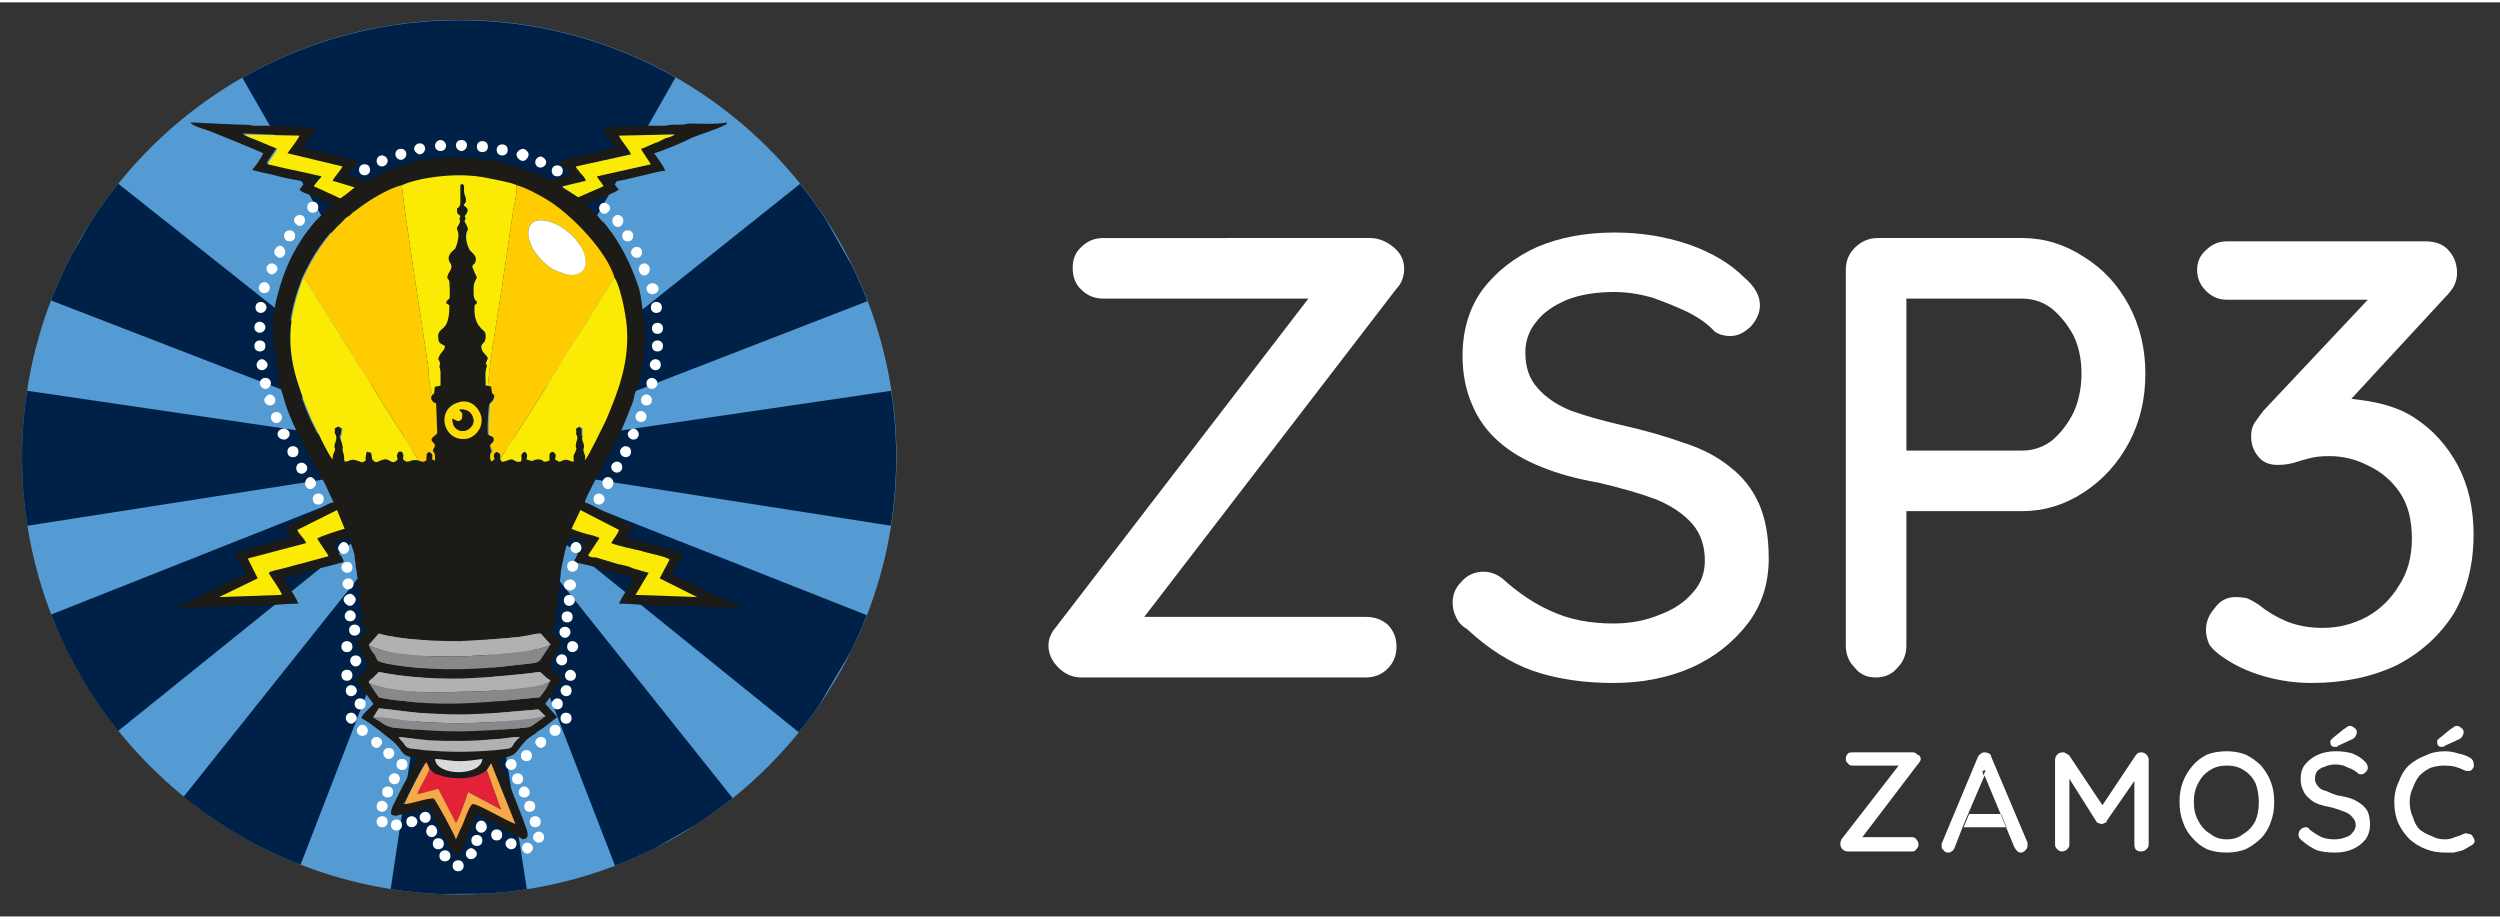 <?xml version="1.0" encoding="UTF-8"?> <svg xmlns="http://www.w3.org/2000/svg" version="1.2" viewBox="0 0 227 83" width="117" height="43"><rect x="0" y="0" width="227" height="83" fill="#333333" stroke="none"/><defs><clipPath id="cp1"><path d="m0 0h227v83h-227z"></path></clipPath><clipPath id="cp2"><path d="m41.69 81c21.91 0 39.68-17.77 39.68-39.69 0-21.91-17.77-39.68-39.68-39.68-21.92 0-39.69 17.77-39.69 39.68 0 21.92 17.77 39.69 39.69 39.69z"></path></clipPath></defs><style>.a{fill:#fff}.b{fill:#549bd3}.c{fill:#002147}.d{fill:#1c1b17}.e{fill:#fecc00}.f{fill:#fbeb04}.g{fill:#b1b1b1}.h{fill:#898989}.i{fill:#888}.j{fill:#e32237}.k{fill:#f6a946}.l{fill:#fedc01}.m{fill:#d8d9d9}</style><g clip-path="url(#cp1)"><path fill-rule="evenodd" class="a" d="m173.7 68.1q0.2 0 0.4 0.2 0.3 0.1 0.3 0.4 0 0.2-0.2 0.4l-5.1 6.7h4.5q0.3 0 0.4 0.2 0.2 0.2 0.2 0.5 0 0.2-0.2 0.4-0.1 0.2-0.4 0.2h-5.8q-0.3 0-0.5-0.2-0.2-0.2-0.2-0.5 0-0.2 0.1-0.4l5.2-6.7h-4.2q-0.3 0-0.4-0.2-0.2-0.1-0.2-0.4 0-0.3 0.2-0.5 0.1-0.1 0.4-0.1zm6.3 1.7l0.1 0.4 0.2-0.5zm-2.5 6.9q-0.1 0.3-0.3 0.4-0.1 0.1-0.3 0.1-0.3 0-0.4-0.2-0.2-0.1-0.2-0.4 0-0.1 0-0.2l3.3-7.9q0.1-0.2 0.3-0.3 0.1-0.1 0.3-0.1 0.2 0 0.4 0.1 0.2 0.1 0.2 0.3l3.3 7.8q0 0.1 0 0.3 0 0.2-0.2 0.4-0.2 0.2-0.4 0.2-0.2 0-0.3-0.1-0.2-0.2-0.3-0.4l-2.7-6.5-1.5 3.5-0.5 1.2zm0.8-1.8l0.5-1.2h2.9l0.5 1.2zm9-6.8q0.2 0 0.3 0.1 0.2 0.1 0.3 0.2l3 4.5 3-4.5q0.2-0.3 0.5-0.3 0.3 0 0.5 0.2 0.2 0.2 0.2 0.5v7.7q0 0.2-0.2 0.4-0.2 0.2-0.5 0.2-0.3 0-0.5-0.2-0.1-0.2-0.1-0.4v-5.8l-2.5 3.6q0 0.2-0.2 0.2-0.1 0.1-0.3 0.1-0.1 0-0.3-0.1-0.1 0-0.2-0.2l-2.4-3.8v6q0 0.2-0.2 0.4-0.2 0.2-0.5 0.2-0.2 0-0.4-0.2-0.2-0.2-0.2-0.4v-7.7q0-0.3 0.2-0.5 0.2-0.2 0.5-0.2zm19.2 4.5q0 1-0.3 1.8-0.3 0.9-0.9 1.5-0.6 0.6-1.4 1-0.8 0.3-1.7 0.3-1 0-1.8-0.3-0.8-0.4-1.3-1-0.6-0.6-0.9-1.5-0.3-0.8-0.3-1.8 0-1 0.3-1.8 0.3-0.8 0.9-1.5 0.5-0.6 1.3-1 0.8-0.3 1.8-0.3 0.9 0 1.7 0.3 0.8 0.4 1.4 1 0.6 0.7 0.9 1.5 0.3 0.8 0.3 1.8zm-1.4 0q0-0.9-0.3-1.7-0.4-0.8-1.1-1.2-0.6-0.4-1.5-0.4-0.9 0-1.5 0.4-0.7 0.4-1.1 1.2-0.4 0.7-0.4 1.7 0 1 0.4 1.7 0.4 0.8 1.1 1.2 0.6 0.5 1.5 0.5 0.9 0 1.5-0.5 0.7-0.4 1.1-1.2 0.3-0.7 0.3-1.7zm6.9 4.6q-0.9 0-1.6-0.2-0.7-0.3-1.4-0.9-0.1-0.1-0.2-0.2-0.1-0.2-0.1-0.3 0-0.3 0.2-0.5 0.2-0.2 0.5-0.2 0.2 0 0.3 0.2 0.5 0.4 1.1 0.7 0.5 0.2 1.2 0.2 0.5 0 1-0.2 0.4-0.1 0.6-0.4 0.3-0.3 0.3-0.7 0-0.4-0.3-0.7-0.2-0.3-0.7-0.5-0.5-0.2-1.2-0.4-0.6-0.1-1.2-0.3-0.5-0.2-0.8-0.5-0.4-0.3-0.6-0.8-0.2-0.4-0.2-1 0-0.8 0.4-1.3 0.5-0.6 1.2-0.9 0.7-0.3 1.6-0.3 0.8 0 1.5 0.2 0.7 0.3 1.1 0.7 0.3 0.3 0.3 0.6 0 0.2-0.2 0.4-0.2 0.2-0.4 0.2-0.2 0-0.3-0.1-0.2-0.2-0.6-0.4-0.3-0.1-0.7-0.3-0.4-0.1-0.7-0.1-0.6 0-1 0.2-0.4 0.1-0.7 0.4-0.2 0.3-0.2 0.7 0 0.4 0.3 0.7 0.2 0.3 0.7 0.4 0.4 0.2 1 0.4 0.7 0.1 1.3 0.3 0.5 0.2 0.9 0.5 0.4 0.3 0.6 0.7 0.2 0.5 0.2 1.2 0 0.7-0.4 1.3-0.5 0.6-1.2 0.9-0.7 0.3-1.6 0.3zm0-9.6q-0.2 0-0.3-0.1-0.1-0.1-0.1-0.3 0-0.1 0-0.2 0.1 0 0.1-0.1l1.1-0.9q0.2-0.1 0.3-0.2 0.1-0.1 0.3-0.1 0.2 0 0.4 0.2 0.2 0.1 0.2 0.4 0 0.1-0.1 0.3-0.1 0.2-0.3 0.3l-1.3 0.6q-0.1 0.1-0.1 0.1-0.1 0-0.2 0zm12.3 1q0.3 0.2 0.3 0.5 0.1 0.3-0.1 0.5-0.1 0.2-0.4 0.2-0.2 0-0.4-0.1-0.4-0.2-0.8-0.3-0.4-0.1-0.9-0.1-0.7 0-1.3 0.2-0.6 0.3-1 0.7-0.4 0.5-0.6 1.1-0.3 0.6-0.3 1.3 0 0.8 0.3 1.4 0.2 0.7 0.6 1.1 0.5 0.4 1.1 0.6 0.5 0.3 1.2 0.3 0.5 0 0.9-0.2 0.4-0.1 0.8-0.3 0.2-0.1 0.4 0 0.3 0 0.4 0.2 0.2 0.3 0.2 0.5-0.1 0.3-0.4 0.4-0.3 0.2-0.7 0.4-0.4 0.1-0.8 0.2-0.4 0-0.8 0-0.9 0-1.7-0.3-0.8-0.3-1.5-0.9-0.6-0.6-1-1.4-0.4-0.9-0.4-2 0-1 0.4-1.8 0.3-0.9 0.9-1.5 0.7-0.6 1.5-0.9 0.8-0.4 1.8-0.4 0.6 0 1.2 0.2 0.6 0.1 1.1 0.4zm-2.6-1q-0.2 0-0.3-0.1-0.1-0.1-0.1-0.3 0-0.1 0-0.2 0 0 0.1-0.1l1.1-0.9q0.2-0.1 0.3-0.2 0.1-0.1 0.3-0.1 0.2 0 0.4 0.2 0.2 0.1 0.2 0.4 0 0.1-0.1 0.3-0.1 0.2-0.3 0.3l-1.3 0.6q-0.1 0.1-0.2 0.1 0 0-0.1 0zm-97.3-46.2q1.1 0 2.1 0.8 1 0.8 1 2c0 0.6-0.2 1.3-0.7 1.8l-22.9 29.8h20.1q1.2 0 2 0.7 0.8 0.8 0.8 2 0 1.2-0.8 2-0.8 0.8-2 0.8h-25.8q-1.2 0-2.1-0.9-0.9-0.9-0.9-2 0-0.9 0.7-1.7l22.9-29.8h-18.6q-1.2 0-2-0.8-0.8-0.7-0.8-2 0-1.2 0.8-1.9 0.8-0.8 2-0.8zm22.1 40.4q-4.1 0-7.3-1.1-3.1-1.1-6-3.8-0.7-0.4-1-1.1-0.3-0.6-0.3-1.3 0-1.1 0.8-1.9 0.8-0.9 2-0.9 0.9 0 1.7 0.6 2.2 2 4.5 3 2.4 1.1 5.6 1.1 2.3 0 4.2-0.8 1.9-0.7 3-2 1.1-1.2 1.1-2.9 0-2-1.1-3.3-1.2-1.4-3.4-2.3-2.2-0.8-5.2-1.5-2.9-0.5-5.1-1.4-2.3-0.9-3.9-2.3-1.6-1.4-2.4-3.3-0.9-2-0.9-4.5 0-3.5 1.8-6 1.9-2.5 5-3.9 3.1-1.3 7-1.3 3.6 0 6.8 1.1 3.1 1.1 5 3 1.4 1.2 1.4 2.5 0 1-0.8 1.9-0.9 0.9-1.9 0.9-0.8 0-1.4-0.4-0.9-1-2.5-1.8-1.5-0.7-3.2-1.3-1.8-0.5-3.4-0.5-2.5 0-4.3 0.7-1.9 0.8-2.8 2-1 1.2-1 2.8 0 2 1.1 3.2 1.1 1.3 3.1 2.1 2 0.7 4.6 1.3 3.1 0.7 5.6 1.6 2.5 0.8 4.2 2.2 1.7 1.3 2.6 3.3 0.9 2 0.9 5 0 3.4-1.9 5.9-2 2.6-5.1 4-3.2 1.4-7.1 1.4zm37.1-40.4q3 0 5.6 1.7 2.6 1.6 4.1 4.4 1.5 2.8 1.5 6.2 0 3.5-1.5 6.3-1.5 2.8-4.1 4.5-2.6 1.7-5.6 1.7h-10.5v12.2q0 1.2-0.8 2-0.7 0.9-2 0.9-1.2 0-1.9-0.9-0.8-0.8-0.8-2v-34.1q0-1.2 0.8-2 0.9-0.9 2.1-0.9zm0 19.3q1.5 0 2.7-0.9 1.2-1 2-2.6 0.7-1.6 0.7-3.5 0-1.9-0.7-3.4-0.8-1.5-2-2.5-1.2-0.9-2.7-0.9h-10.5v13.8zm19.4 13.3q0.5 0 1 0.1 0.5 0.2 1.1 0.6 1.1 0.9 2.5 1.5 1.5 0.6 3.3 0.6 2.1 0 4-1 1.8-1 2.9-2.8 1.2-1.8 1.2-4.3 0-2.6-1.1-4.2-1.1-1.6-2.8-2.4-1.7-0.9-3.6-0.9-1.1 0-1.8 0.2-0.8 0.2-1.4 0.4-0.7 0.2-1.5 0.2-1.1 0-1.7-0.7-0.7-0.8-0.7-1.9 0-0.7 0.3-1.2c0.2-0.3 0.5-0.7 0.8-1.1l9.5-10.1h-12.8q-1.1 0-1.9-0.8-0.8-0.8-0.8-1.9 0-1.1 0.8-1.8 0.8-0.8 1.9-0.8h18q1.5 0 2.2 0.9 0.7 0.8 0.7 2 0 0.6-0.3 1.2-0.3 0.5-0.8 1l-8.5 9.2c0.7 0.1 3.6 0.3 5.7 1.7q2.5 1.6 4 4.4 1.4 2.7 1.4 6.2 0 4.1-1.8 7.2-1.9 3-5.2 4.7-3.4 1.6-7.7 1.6-2.2 0-4.3-0.6-2.1-0.6-3.7-1.7-0.9-0.6-1.3-1.2-0.3-0.7-0.3-1.3 0-1.1 0.8-2 0.7-1 1.9-1z"></path><path class="b" d="m41.7 81c21.9 0 39.7-17.8 39.7-39.7 0-21.9-17.8-39.7-39.7-39.7-21.9 0-39.7 17.8-39.7 39.7 0 21.9 17.8 39.7 39.7 39.7z"></path><g clip-path="url(#cp2)"><path class="c" d="m41.7 41.3l11.3-19.8 11.3-19.9h-22.6-22.7l11.4 19.9zm-6.3 39.7l4.4-29.3 1.9-10.4 6.2 39.6zm-19.1-8.4l18.5-23.2 6.8-8.1-14.5 37.5zm50.5 0l-18.5-23.2-6.8-8.1 14.5 37.5zm-62.7-16.8l27.5-10.9 10-3.6-31.3 25.2zm75 0l-27.6-10.9-9.9-3.6 31.2 25.2zm-77.1-20.6l29.3 4.3 10.4 1.9-39.7 6.2zm79.4 0l-29.3 4.3-10.4 1.9 39.7 6.2zm-71-19l23.2 18.4 8.1 6.8-37.5-14.5zm62.6 0l-23.2 18.5-8.1 6.8 37.4-14.5z"></path></g><path fill-rule="evenodd" class="d" d="m53.1 49.1c-0.2-0.1-1.2-0.5-1.4-0.5-0.2 0.6-0.4 1.1-0.5 1.7-0.1 0.6-0.3 1.2-0.3 1.8-0.2 1.3-0.3 2.6-0.5 3.8 0.2 0.1 0.1 0 0.2 0.2-0.1 0.3-0.3 0.6-0.5 0.9l0.1 0.2q0 0 0 0l0.8 1-1.1 2c0.2 0.3 0.6 0.8 0.8 1 0.2 0.2 0.2 0.1 0.3 0.4-0.5 0.7-1 1.4-1.5 2.1 0.1 0.1 0.1 0.1 0.3 0.3l0.8 0.9-1.3 1c-0.3 0.2-0.5 0.3-0.7 0.5-0.2 0.1-0.4 0.3-0.6 0.4-1.1 0.9-0.9 1.8-2.7 1.8 0.1 0.3 0.3 0.7 0.4 1l1.8 4.6c0.1 0.4 0.5 1.2 0.4 1.5-0.1 0.3-0.2 0.2-0.4 0.3l-4.2-2.3c-0.2 0.3-0.3 0.7-0.4 1-0.1 0.3-0.3 0.6-0.4 0.9-0.1 0.3-0.2 0.7-0.4 1-0.2 0.6-0.2 0.8-0.8 0.8-0.7-1-1.7-3.1-2.3-4.3-0.6 0.1-1.8 0.5-2.4 0.6-0.5 0.1-0.7 0.3-1.1 0 0-0.6 0.3-0.9 0.5-1.4 0.2-0.4 0.4-0.8 0.6-1.2 0.2-0.4 1.2-2.2 1.3-2.5-1.5-0.1-1.2-0.5-2-1.3-0.4-0.4-2.7-2.2-3.1-2.3 0.1-0.4 0.9-1 1.1-1.3-0.3-0.5-1.4-1.7-1.5-2.2 0.3-0.5 0.8-0.9 1.1-1.3q-0.3-0.5-0.6-1c-0.2-0.3-0.5-0.8-0.6-1 0.2-0.2 0.4-0.4 0.5-0.6l0.5-0.6-0.6-0.9c0.2-0.2 0.1-0.1 0.3-0.2-0.2-0.5-0.5-3.7-0.7-4.7 0-0.4-0.1-0.6-0.1-1-0.1-0.5-0.4-1.1-0.5-1.6-0.4 0-1.1 0.4-1.5 0.5 0.2 0.3 0.3 0.5 0.5 0.8 0.1 0.2 0.2 0.3 0.3 0.4 0.1 0.2 0.2 0.3 0.2 0.5-0.5 0.2-2.2 0.6-2.7 0.7l-2.1 0.6c-0.2 0-0.4 0.1-0.6 0.2 0.4 0.8 0.9 1.4 1.3 2.3-1.3 0-2.8 0.2-4.2 0.2h-1.3c-1.9 0-3.7 0.2-5.6 0.2 0.1-0.1-0.1 0 0.1-0.1l0.7-0.3c0.3-0.1 0.5-0.2 0.8-0.4 0.7-0.4 4.2-2.1 4.7-2.2-0.1-0.5-0.5-1.1-0.8-1.5-0.1-0.3-0.2-0.3-0.2-0.5 0.9-0.3 1.7-0.5 2.6-0.7q0.6-0.2 1.3-0.4c0.4-0.1 0.9-0.3 1.3-0.3q-0.3-0.5-0.7-1c0.4-0.1 2.8-1.4 3.4-1.7 0.3-0.2 0.8-0.5 1.1-0.5q-0.4-0.8-0.8-1.7l-2.5-4.6c-0.5-1.1-1-2.2-1.3-3.4-0.1-0.3-0.2-0.6-0.3-0.9l-0.6-4.1c-0.1-1.1 0-2.3 0.2-3.3 0.5-2.2 1.2-4.1 2.4-5.9q0.6-0.9 1.3-1.7l0.9-0.9q0.1-0.2 0.3-0.3c0.2-0.1 0.1 0 0.3-0.3l-0.8-0.3c-0.2 0-0.2-0.1-0.4-0.1-0.1-0.1-0.2-0.1-0.3-0.2-0.4-0.2-1.3-0.4-1.5-0.7 0.1-0.1 0.2-0.3 0.3-0.4 0.1-0.2 0.1 0 0.2-0.3-0.8-0.2-1.7-0.3-2.4-0.5-0.6-0.2-1.9-0.4-2.4-0.6 0.3-0.3 0.9-1.2 1-1.5-0.6-0.3-4.3-1.8-5.1-2.1-0.3-0.1-1.4-0.4-1.5-0.7l4.3 0.2c0.5 0 1 0 1.4 0.1 0.4 0 1.1 0 1.5 0 0.3 0 0.3 0 0.7 0l3.5 0.2c-0.1 0.5-1 1.3-1.2 1.8l3.8 0.9c0.5 0.1 0.9 0.2 1.3 0.3q-0.1 0.1-0.3 0.3c-0.1 0.1-0.1 0.2-0.2 0.3l-0.5 0.7c1.5 0.4 1.4 0.6 2.2 0.2 1.3-0.6 2.8-1.2 4.3-1.5 1.4-0.3 3.9-0.4 5.3-0.2 2 0.2 3.9 0.7 5.7 1.5 1.1 0.5 0.7 0.6 1.8 0.2 0.3 0 0.6-0.2 0.9-0.2-0.1-0.1-0.2-0.2-0.3-0.3l-0.7-1c1.7-0.4 3.4-0.8 5-1.2-0.2-0.5-0.6-0.9-0.9-1.4-0.2-0.2-0.2-0.3-0.3-0.4 0.3 0 0.3-0.1 0.7-0.1l3.6-0.1c0.4 0 1 0 1.5 0 0.4-0.1 0.9-0.1 1.4-0.1 0.3 0 0.4 0 0.7-0.1 0.9 0 2.8 0.1 3.5-0.1 0 0.2 0 0.1-0.1 0.2-1 0.5-2.1 0.8-3.1 1.2-0.5 0.3-2.9 1.3-3.4 1.4 0.2 0.3 0.9 1.2 1 1.6-0.6 0-1.8 0.4-2.4 0.5-0.8 0.2-1.6 0.4-2.4 0.5 0.2 0.2 0.4 0.5 0.6 0.7-0.2 0.2-1.9 0.9-2.2 1l-0.8 0.3c0.3 0.4 0.6 0.6 0.9 0.9 0.2 0.2 0.4 0.5 0.6 0.7 0.2 0.1 0.2 0.2 0.3 0.3 1.3 1.6 2.2 3.4 2.9 5.4 0.2 0.5 0.3 1.2 0.4 1.9 0.2 1.3 0.4 2.9 0.2 4.3-0.2 1.6-0.4 2.4-0.9 3.9 0 0.2-0.1 0.3-0.1 0.5-0.1 0.2-0.1 0.3-0.2 0.5-0.3 0.8-1 2.5-1.4 3.3-0.1 0.1-0.1 0.2-0.2 0.3-0.1 0.2-0.1 0.3-0.2 0.4-0.5 1-2.3 4.1-2.4 4.7 0.4 0.1 0.7 0.3 1.1 0.5l3.3 1.7c-0.1 0.4-0.5 0.7-0.6 1 0.9 0.1 4.3 1.3 5.2 1.4-0.2 0.7-0.9 1.2-1.1 2 0.3 0 0.3 0.1 0.5 0.2 0.1 0 0.2 0.1 0.4 0.1 0.3 0.2 0.5 0.3 0.8 0.4q0.2 0.1 0.4 0.2l2.8 1.4c0.1 0 0.2 0.1 0.4 0.2 0.3 0.1 0.8 0.3 1.1 0.5-1.9 0-3.7-0.2-5.6-0.2h-1.4c-1.4 0-2.8-0.2-4.2-0.2 0.2-0.5 1.1-1.9 1.4-2.3-1.4-0.4-2.8-0.8-4.2-1.2-0.5-0.1-0.9-0.2-1.3-0.3q0.2-0.4 0.4-0.8h0.1l0.1-0.2v-0.1c0.2-0.1 0.4-0.4 0.4-0.6zm-9.3 19.6c-0.7 0.1-1.4 0.2-2.1 0.2-0.8 0-1.6-0.2-2.2-0.2 0.1 1.6 4.2 1.6 4.3 0zm-7.2-1.5c0.4 0.6 0.3 0.5 1.9 0.7 2.4 0.2 4 0.2 6.5 0 1.7-0.2 1.3-0.1 1.8-0.8q0.2-0.2 0.4-0.4c-0.7 0-1.7 0.2-2.4 0.2-1.8 0.2-4.2 0.2-5.9 0.1-0.9-0.1-1.8-0.2-2.7-0.3 0.1 0.2 0.2 0.3 0.4 0.5zm12.9-2.4l-0.6-0.6-3.5 0.3c-3.2 0.2-4.3 0.2-7.5 0-1.1-0.1-2.4-0.3-3.5-0.4l-0.5 0.8 0.1 0.1q0 0 0 0l0.5 0.3c1 0.7 1.1 0.5 2.8 0.7 1.4 0.1 2.9 0.2 4.4 0.2 1.1 0 5.2-0.2 6.4-0.4 0.2-0.1 1.2-0.8 1.4-1 0.1 0 0.1 0.2 0 0zm-15.1-1.7c0.4 0.1 1.5 0.3 2 0.3 4.3 0.6 8.4 0.1 12.6-0.3 0.3-0.4 0.8-1 0.9-1.4l0.1-0.1c-0.2-0.2-0.3-0.2-0.4-0.4-0.8-0.6 0-0.4-2.3-0.2q-2.7 0.3-5.5 0.4c-2.7 0-4.9-0.1-7.4-0.6-0.2 0.2-0.3 0.3-0.5 0.5-0.1 0.1-0.4 0.3-0.4 0.5 0.1 0.1 0.8 1.2 0.9 1.3zm-0.4-3.9c0.3 0.6 0.2 0.6 0.6 0.7 0.6 0.2 1.5 0.3 2.2 0.4 3.1 0.4 6.7 0.3 9.8-0.1 2.6-0.3 2.2-0.1 2.8-1 0.2-0.3 0.4-0.6 0.6-0.9l-0.9-1c-0.5 0-1.2 0.2-1.8 0.3-1.7 0.2-3.7 0.3-5.5 0.4-2.2 0-5.4-0.1-7.4-0.7-0.3 0.3-0.6 0.7-0.9 1v0.1c0.1 0.3 0.3 0.6 0.5 0.8zm17.9-11.4c0.4 0.2 1.4 0.5 1.9 0.6l0.6 0.2q0 0.1 0 0.1l-1 1.5c0.2 0.2 0.4 0.2 0.7 0.2l2 0.6c0.5 0.1 1 0.2 1.4 0.4l1.4 0.4-1.2 2 5.6 0.2-3.4-1.7 0.9-1.7c-0.3-0.3-2.1-0.6-2.6-0.8-0.5-0.1-2.3-0.5-2.7-0.7 0.2-0.4 0.6-0.8 0.7-1.2l-3.5-1.8zm-24.9 0.1c0.2 0.5 0.6 0.7 0.8 1.2l-5.3 1.4 0.9 1.8-3.5 1.7 5.7-0.2c-0.1-0.4-1-1.6-1.2-2 0.2-0.2 1-0.3 1.3-0.4l4.1-1.1q0 0 0-0.1l-1-1.5c0.2-0.2 2.1-0.8 2.5-0.9l-0.7-1.7zm12.4-13l0.5-0.1q0-0.5 0-0.9c0-0.6 0-0.4-0.1-0.8 0.2-0.7-0.3-0.5 0-1 0.1-0.4 0.5-0.5 0.5-0.9-0.3-0.2-0.6-0.2-0.6-0.7-0.1-0.5 0.2-0.7 0.4-0.9 0.6-0.4 0.6-1.6 0.6-2.1-0.1-0.1-0.2-0.1-0.3-0.2 0.1-0.3 0.1-0.2 0.3-0.4 0.1-0.2 0-1.4 0-1.6l-0.2-0.3c0.1-0.6 0.6-0.8 0.3-1.3-0.4-0.7 0.3-1.2 0.4-1.3 0.2-0.4 0.4-1.2 0.3-1.5-0.2-0.5-0.1-0.4 0.1-0.8 0.2-0.4-0.1-0.2 0.1-0.7-0.3-0.3-0.3-0.1-0.3-0.7 0.2-0.1 0.2-0.1 0.3-0.4v-1.3c0 0 0-0.3 0-0.3 0.1-0.4 0-0.1 0.2-0.2 0.3 0.2 0 0.4 0.2 0.9 0.3 0.8-0.1 0.9-0.1 1 0.1 0.2 0.7 0.3 0.1 1 0.2 0.5-0.2 0.3 0.1 0.7 0.1 0.3 0.3 0.4 0.1 0.7-0.2 0.4 0 1.2 0.2 1.6 0.2 0.3 0.9 0.6 0.5 1.3-0.2 0.2-0.3 0.2-0.1 0.6 0.1 0.3 0.2 0.4 0.3 0.7-0.2 0.4-0.3 0.5-0.3 1.1 0 0.6 0 0.8 0.3 1.1 0 0.2 0 0.1-0.2 0.3-0.1 0.7 0.1 1.5 0.5 2 0.2 0.3 0.5 0.3 0.5 0.8 0 0.6-0.2 0.5-0.4 0.9 0 0.6 0.4 0.7 0.6 1.1l-0.2 0.5c0.1 0.1 0.1 0.1 0.1 0.3-0.2 0.4-0.1 1.2-0.1 1.7h0.2l0.3 0.1c0.1 0.7 0.1 0.5 0.4 0.8-0.1 0.3-0.2 0.6-0.5 0.7 0 0.2-0.2 1.8-0.1 2.9l0.4 0.1c0.1 0.6-0.1 0.5-0.3 0.8 0 0.3 0.2 0.2 0.2 0.6-0.2 0.2-0.2 0.1-0.2 0.5l0.1 0.3 0.3-0.1c-0.1-0.4-0.1-0.5 0.2-0.7l0.3 0.2c0.1 0.5-0.1 0.4 0.1 0.5 0 0.4 0.7 0 0.9 0 0.4 0 0.3 0.3 0.9 0.1 0.2-0.4-0.2-0.4 0.3-0.8 0.3 0.1 0.3 0.4 0.3 0.7 0.8 0.3 0.4 0 1 0 0.6 0 0.2 0.4 1 0.1 0-0.5-0.1-0.7 0.3-0.8 0.3 0.2 0.3 0.3 0.2 0.7 0.4 0.2 0.3 0.2 0.7 0.1 0.4-0.2 0.6 0 1 0.1 0-0.5-0.1-0.4 0.1-0.8 0.3-0.6 0-0.3 0.1-0.8 0.1-0.2 0.2-0.5 0.1-0.7-0.2-0.5 0-0.1-0.1-0.7 0.1-0.1 0.2-0.1 0.3-0.2l0.3 0.2v0.7c-0.1 0.3 0 0.4 0.1 0.7 0.1 0.5-0.1 0.3 0 0.7 0.1 0.3 0.2 0.3 0.1 0.8 0.3-0.3 1.6-3 1.9-3.6 1.2-2.8 2.2-5.5 1.9-8.7-0.1-1.1-0.6-3.6-1.1-4.3-0.7-2.4-3.9-5.7-6-7-0.6-0.4-2.1-1.2-2.9-1.4-0.3-0.2-1.9-0.5-2.4-0.6q-1.3-0.3-2.8-0.3c-1.6 0-3.9 0.3-5.2 0.9-1.2 0.3-3.2 1.5-4.2 2.3-0.2 0.1-0.4 0.3-0.6 0.5-0.2 0.1-0.4 0.3-0.6 0.5q-2.1 1.9-3.6 5.2c-1.1 3-1.6 5.5-0.6 9 0.4 1.3 0.9 2.7 1.4 3.8 0.4 0.8 1.5 3.1 1.9 3.6 0-0.5 0.1-0.5 0.2-0.8 0.1-0.3-0.1-0.1 0-0.6 0.1-0.3 0.2-0.5 0.1-0.8-0.1-0.2-0.1 0-0.1-0.6 0.4-0.3 0.3-0.2 0.7 0-0.1 1-0.1 0.4-0.2 0.8 0 0.2 0.2 0.5 0.3 0.8 0 0.3-0.2 0.1 0 0.7 0.1 0.3 0 0.5 0.1 0.7 0.5 0 0.5-0.3 1.1-0.1 0.4 0.1 0.4 0.3 0.8 0 0-0.6 0-0.3 0.1-0.8l0.4 0.1 0.1 0.6c0.4 0.5 0.6 0.1 1.1 0 0.5-0.1 0.7 0.6 1.2 0 0-0.3-0.2-0.3 0.1-0.7h0.3c0.2 0.4 0.1 0.3 0.1 0.7 0.6 0.5 0.6-0.1 1.4 0.1 0.3 0.1 0.4 0.2 0.7 0 0.1-0.5-0.1-0.6 0.3-0.8 0.7 0.4-0.1 0.7 0.5 0.8 0-0.1 0-0.3 0-0.5 0-0.3-0.1-0.2-0.2-0.4 0.1-0.3 0.2-0.3 0.2-0.5-0.1-0.3-0.6-0.4-0.1-0.8 0.1-0.1 0.2-0.1 0.3-0.3 0-0.5-0.1-2.4 0-2.7-0.3 0-0.8-0.4-0.4-0.9 0.2 0.1 0.1-0.3 0.2-0.6zm3 4.7c0.7-0.2 1.4-1 1.2-2-0.2-0.8-1-1.6-2-1.3-2.3 0.5-1.4 3.8 0.8 3.3zm13.7-27.5c0.2 0.5 0.9 1.2 1.1 1.6l-5 1.2c0 0.2 0.3 0.4 0.4 0.6 0.2 0.2 0.4 0.4 0.5 0.7l-2.1 0.5q0 0.1 0 0.1l1.4 0.9 2.4-1c-0.2-0.4-0.5-0.5-0.7-0.9l4.9-1.1c-0.2-0.3-0.8-1.2-0.9-1.4 0.4-0.2 1.1-0.5 1.5-0.7q0.4-0.1 0.8-0.3c0.2 0 0.3-0.1 0.4-0.1l0.4-0.2zm-31.9 2.5c0.8 0.2 2.6 0.6 3.6 0.8l1.3 0.4c-0.1 0.1-0.3 0.2-0.4 0.4-0.1 0.2-0.2 0.3-0.3 0.4l2.4 1.1c0.2-0.1 1.3-0.9 1.4-1l-2.1-0.6c0.2-0.4 0.7-0.9 0.9-1.3l-5-1.1c0.2-0.4 0.8-1.1 1.1-1.6l-5.1-0.2 0.4 0.2c0.8 0.3 1.9 0.8 2.7 1.1-0.2 0.4-0.7 1-0.9 1.4zm14.4 54.3c-0.3 0.3-1.8 3.3-2 3.9 0.6-0.1 2.2-0.7 2.7-0.6 0.2 0.2 1.9 3.3 2 3.7l0.4-0.8c0.3-0.6 0.8-2.3 1.1-2.4 0.4-0.1 3 1.5 3.9 1.8l-2.2-5.5c-0.1 0.1-0.3 0.5-0.4 0.7-1 0.8-3 0.8-4.2 0.5-0.8-0.3-0.7-0.5-1-0.7-0.1-0.2-0.2-0.5-0.3-0.6z"></path><path fill-rule="evenodd" class="e" d="m31.1 19.9c0.2-0.2 0.3-0.4 0.6-0.5 0.2-0.2 0.4-0.4 0.6-0.5 1-0.8 2.9-2 4.2-2.3-0.1 0.4 2.1 14.6 2.4 16.6 0 0.5 0.1 2.1 0.4 2.4-0.4 0.4 0.1 0.8 0.3 0.8 0 0.3 0.1 2.2 0.1 2.7-0.1 0.2-0.2 0.2-0.3 0.3-0.5 0.4 0 0.5 0.1 0.8 0 0.2-0.1 0.2-0.2 0.5 0.1 0.2 0.1 0.1 0.2 0.4 0 0.2 0 0.4 0 0.5-0.6-0.1 0.1-0.4-0.5-0.8-0.4 0.2-0.2 0.3-0.3 0.8-0.3 0.2-0.4 0.1-0.7 0l-1.3-2.1c-0.4-0.7-0.9-1.4-1.3-2.1-0.9-1.3-1.7-2.8-2.6-4.1l-5-8c-0.2-0.3-0.1-0.1-0.3-0.2q1.5-3.3 3.6-5.2zm14.5 5.8l1-6.8c0.1-0.5 0.4-1.9 0.3-2.3 0.8 0.2 2.3 1 2.9 1.4 2.1 1.3 5.3 4.6 6 7-0.2 0.2-2.3 3.6-2.6 4.2-1.3 1.8-2.7 4.2-3.9 6.2-1 1.6-2.6 4.1-3.6 5.6-0.2 0.3-0.2 0.2-0.2 0.6-0.2-0.2 0-0.1-0.1-0.6l-0.3-0.2c-0.3 0.2-0.3 0.3-0.2 0.7l-0.3 0.2-0.1-0.3c0-0.5 0-0.4 0.2-0.6 0-0.4-0.2-0.3-0.2-0.6 0.2-0.3 0.4-0.2 0.3-0.7l-0.4-0.2c-0.1-1.1 0.1-2.7 0.1-2.9 0.3-0.1 0.4-0.4 0.4-0.7-0.3-0.3-0.2-0.1-0.3-0.8l-0.3-0.1c0.2-2.5 0.9-6.4 1.3-9.1zm2.8-3.3c0.4 0.7 1.2 1.5 1.9 1.9 0.6 0.2 1.3 0.6 2 0.4 1.7-0.4 0.8-3.1-1.5-4.4-0.5-0.3-1.3-0.6-2-0.5-1.2 0.3-0.9 1.7-0.4 2.6z"></path><path class="f" d="m36.5 16.6c-0.1 0.4 2.1 14.6 2.4 16.6 0 0.5 0.1 2.1 0.4 2.4 0.2 0 0.1-0.4 0.2-0.7l0.5-0.1q0-0.5 0-0.9c0-0.6 0-0.4-0.1-0.8 0.2-0.7-0.3-0.5 0-1 0.1-0.3 0.5-0.5 0.5-0.9-0.3-0.2-0.6-0.2-0.6-0.7-0.1-0.5 0.2-0.7 0.4-0.9 0.6-0.4 0.6-1.6 0.6-2.1-0.1-0.1-0.2-0.1-0.3-0.2 0.1-0.3 0.1-0.2 0.3-0.4 0.1-0.2 0-1.4 0-1.6l-0.2-0.3c0.1-0.6 0.6-0.8 0.3-1.3-0.5-0.7 0.3-1.2 0.4-1.3 0.2-0.3 0.4-1.2 0.3-1.5-0.2-0.5-0.1-0.4 0.1-0.8 0.2-0.4-0.1-0.2 0.1-0.7-0.3-0.3-0.3-0.1-0.3-0.7 0.2-0.1 0.2-0.1 0.3-0.4v-1.2c0-0.1 0-0.4 0-0.4 0.1-0.4-0.1-0.1 0.2-0.2 0.3 0.2 0 0.4 0.2 1 0.3 0.7-0.1 0.8-0.1 0.9 0.1 0.2 0.7 0.3 0.1 1 0.2 0.5-0.2 0.3 0.1 0.7 0.1 0.3 0.3 0.4 0.1 0.7-0.2 0.5 0 1.2 0.2 1.6 0.1 0.3 0.9 0.6 0.5 1.3-0.2 0.2-0.3 0.2-0.1 0.6 0.1 0.3 0.2 0.4 0.3 0.7-0.2 0.4-0.3 0.5-0.3 1.1 0 0.6 0 0.8 0.3 1.1 0 0.2 0 0.1-0.2 0.3-0.1 0.8 0.1 1.6 0.5 2 0.2 0.3 0.5 0.3 0.5 0.8 0 0.6-0.2 0.5-0.4 0.9 0 0.6 0.4 0.7 0.6 1.1l-0.2 0.5c0.1 0.1 0.1 0.1 0.1 0.3-0.2 0.4-0.1 1.2-0.1 1.7h0.2c0.2-2.5 0.9-6.4 1.3-9.1l1-6.8c0.1-0.5 0.4-1.9 0.3-2.3-0.3-0.2-1.9-0.5-2.4-0.6q-1.3-0.3-2.8-0.3c-1.6 0-3.9 0.3-5.2 0.9zm1.5 25l-1.3-2.1c-0.4-0.7-0.9-1.4-1.3-2.1-0.9-1.3-1.7-2.8-2.6-4.1l-5-8c-0.2-0.3-0.1-0.1-0.3-0.2-1.1 3-1.6 5.5-0.6 9 0.4 1.3 0.9 2.7 1.4 3.8 0.4 0.8 1.5 3.2 1.9 3.6 0-0.5 0.1-0.5 0.2-0.8 0.1-0.3-0.1-0.1 0-0.6 0.1-0.3 0.2-0.5 0.1-0.8-0.1-0.2-0.1 0-0.1-0.6 0.4-0.3 0.3-0.2 0.7 0-0.1 1-0.1 0.4-0.2 0.8 0 0.2 0.2 0.6 0.2 0.8 0.1 0.3-0.1 0.1 0.1 0.7 0.1 0.4 0 0.5 0.1 0.7 0.5 0 0.5-0.3 1.1-0.1 0.4 0.1 0.4 0.3 0.8 0 0-0.5 0-0.3 0.1-0.8l0.4 0.1 0.1 0.6c0.4 0.5 0.5 0.1 1.1 0 0.5-0.1 0.7 0.6 1.2 0 0-0.3-0.2-0.2 0.1-0.7h0.3c0.2 0.4 0.1 0.3 0.1 0.7 0.5 0.5 0.6-0.1 1.4 0.1zm7.5 0c0 0.3 0.7-0.1 0.9-0.1 0.4 0 0.3 0.3 0.9 0.2 0.2-0.5-0.2-0.5 0.3-0.9 0.3 0.1 0.3 0.4 0.2 0.7 0.9 0.3 0.4 0 1.1 0 0.6 0 0.2 0.4 1 0.1 0-0.5-0.1-0.7 0.3-0.8 0.3 0.2 0.3 0.3 0.2 0.7 0.4 0.2 0.3 0.3 0.7 0.1 0.4-0.2 0.6 0.1 1 0.1 0-0.5-0.1-0.4 0.1-0.8 0.3-0.6 0-0.3 0.1-0.8 0-0.2 0.2-0.5 0.1-0.7-0.2-0.5 0 0-0.1-0.7 0.1 0 0.2-0.1 0.3-0.2l0.3 0.2v0.7c-0.1 0.3 0 0.4 0.1 0.7 0.1 0.5-0.1 0.3 0 0.7 0.1 0.4 0.2 0.3 0.1 0.8 0.3-0.3 1.6-3 1.9-3.6 1.2-2.8 2.2-5.5 1.9-8.7-0.1-1.1-0.6-3.6-1.1-4.3-0.2 0.2-2.3 3.6-2.6 4.2-1.3 1.8-2.7 4.2-3.9 6.2-1 1.6-2.6 4.1-3.6 5.6-0.2 0.3-0.2 0.2-0.2 0.6zm6.4 6.2c0.4 0.2 1.4 0.5 1.9 0.6l0.6 0.2q0 0.1 0 0.1l-1 1.5c0.2 0.2 0.4 0.2 0.7 0.2l2 0.6c0.5 0.1 1 0.2 1.4 0.4l1.4 0.4-1.2 2 5.6 0.2-3.4-1.7 0.9-1.7c-0.3-0.3-2.1-0.6-2.6-0.8-0.5-0.1-2.3-0.5-2.7-0.7 0.2-0.4 0.6-0.8 0.7-1.2l-3.5-1.8zm-24.9 0.1c0.2 0.5 0.6 0.7 0.8 1.2l-5.3 1.4 0.9 1.8-3.5 1.7 5.7-0.2c-0.1-0.4-1-1.6-1.2-2 0.2-0.2 1-0.3 1.3-0.4l4.1-1.1q0 0 0-0.1l-1-1.5c0.2-0.2 2.1-0.8 2.5-0.9l-0.7-1.7z"></path><path class="g" d="m33.5 58.4c2.2 1 5.7 1 8.3 1 1.6-0.1 7.1-0.3 8.2-1.1l-0.9-1c-0.5 0-1.2 0.2-1.8 0.3-1.7 0.2-3.7 0.3-5.5 0.4-2.2 0-5.4-0.1-7.4-0.7-0.3 0.3-0.6 0.7-0.9 1zm0 3.4c2.2 0.9 5.7 0.9 8.3 0.8 1.5 0 7.2-0.2 8.1-0.9l0.1-0.1c-0.2-0.2-0.3-0.2-0.5-0.4-0.7-0.6 0-0.4-2.2-0.2q-2.8 0.3-5.5 0.4c-2.7 0-4.9-0.1-7.4-0.6-0.2 0.2-0.3 0.3-0.5 0.5-0.1 0.1-0.5 0.3-0.4 0.5z"></path><path class="h" d="m33.5 58.4c0.1 0.3 0.3 0.6 0.5 0.8 0.3 0.6 0.2 0.6 0.6 0.7 0.6 0.2 1.5 0.3 2.2 0.4 3.1 0.4 6.7 0.3 9.8-0.1 2.6-0.3 2.2-0.1 2.8-1 0.2-0.3 0.4-0.6 0.6-0.9-1.1 0.8-6.6 1-8.2 1.1-2.6 0-6.1 0-8.3-1z"></path><path class="a" d="m48.8 19.8c-1.2 0.3-0.9 1.7-0.4 2.6 0.4 0.7 1.2 1.5 1.9 1.9 0.6 0.2 1.3 0.6 2 0.4 1.7-0.4 0.8-3.1-1.5-4.4-0.5-0.3-1.3-0.6-2-0.5z"></path><path class="f" d="m25.2 13.3c-0.2 0.4-0.7 1-0.9 1.4 0.8 0.2 2.6 0.6 3.6 0.8l1.3 0.3c-0.1 0.2-0.3 0.3-0.4 0.5-0.1 0.1-0.2 0.2-0.3 0.4l2.4 1.1c0.2-0.1 1.2-0.9 1.3-1l-2-0.6c0.2-0.4 0.7-0.9 0.9-1.3l-5-1.2c0.2-0.3 0.8-1 1.1-1.6l-5.1-0.1 0.4 0.2c0.8 0.3 1.9 0.8 2.7 1.1zm31-1.2c0.2 0.5 0.9 1.2 1.1 1.7l-5 1.1c0 0.2 0.3 0.4 0.4 0.6 0.2 0.2 0.4 0.4 0.5 0.7l-2.1 0.5q0 0.1 0 0.1l1.4 0.9 2.3-1c-0.2-0.4-0.4-0.5-0.6-0.9l4.9-1.1c-0.2-0.3-0.8-1.2-0.9-1.4 0.4-0.1 1.1-0.5 1.5-0.6q0.4-0.2 0.8-0.4c0.2 0 0.3-0.1 0.4-0.1l0.4-0.2z"></path><path class="i" d="m33.5 61.8c0.1 0.1 0.8 1.2 0.9 1.3 0.4 0.1 1.5 0.3 2 0.3 4.3 0.6 8.4 0.1 12.6-0.3 0.3-0.4 0.8-1 0.9-1.4-0.9 0.7-6.6 0.9-8.1 0.9-2.5 0.1-6.1 0.1-8.3-0.8z"></path><path class="j" d="m44.2 69.7c-1 0.9-3 0.9-4.2 0.5-0.8-0.2-0.7-0.4-1-0.6-0.2 0.7-0.9 1.6-1.1 2.3l1.9-0.5 1.6 3.1c0.2-0.2 1-2.4 1.1-2.8l3 1.6z"></path><path class="k" d="m44.2 69.7l1.3 3.6-3-1.6c-0.1 0.4-0.9 2.6-1.1 2.8l-1.6-3.1-1.9 0.5c0.2-0.7 0.9-1.6 1.1-2.3-0.1-0.2-0.2-0.5-0.3-0.6-0.3 0.3-1.8 3.3-2 3.8 0.6 0 2.2-0.6 2.7-0.5 0.2 0.2 1.9 3.3 2 3.7l0.4-0.9c0.3-0.5 0.8-2.2 1.1-2.3 0.4-0.1 3 1.5 3.9 1.8l-2.2-5.5c-0.1 0.1-0.3 0.5-0.4 0.6z"></path><path class="g" d="m33.9 64.9c1.1 0 2.5 0.3 3.8 0.4 3 0.2 4.9 0.2 7.9 0 1.2-0.1 2.8-0.2 3.9-0.5 0.1 0 0.1 0.2 0 0l-0.6-0.6-3.5 0.3c-3.2 0.2-4.3 0.2-7.5 0-1.1-0.1-2.4-0.3-3.5-0.4z"></path><path class="h" d="m49.5 64.8c-1.1 0.3-2.7 0.4-3.9 0.5-3 0.2-4.9 0.2-7.9 0-1.3-0.1-2.7-0.4-3.8-0.4l0.1 0.1q0 0 0 0l0.5 0.3c1 0.7 1.1 0.5 2.8 0.7 1.4 0.1 2.9 0.2 4.4 0.2 1.1 0 5.2-0.2 6.4-0.4 0.2-0.1 1.2-0.8 1.4-1z"></path><path class="g" d="m36.2 66.7c0.1 0.2 0.2 0.3 0.4 0.5 0.4 0.6 0.3 0.5 1.9 0.7 2.4 0.2 4 0.2 6.5 0 1.7-0.2 1.3-0.1 1.8-0.8q0.2-0.2 0.4-0.4c-0.7 0-1.7 0.2-2.4 0.2-1.8 0.2-4.2 0.2-5.9 0.1-0.9-0.1-1.8-0.2-2.7-0.3z"></path><path fill-rule="evenodd" class="l" d="m43.7 37.6c0.2 1-0.5 1.8-1.2 2-2.2 0.5-3.1-2.7-0.8-3.3 1-0.3 1.8 0.5 2 1.3zm-1.8-0.4c0.1 0.1 0.1 0.1 0.1 0.2 0 0.2 0 0.3-0.1 0.5-0.3 0.3-0.6 0-0.8-0.1-0.1 1.1 1.1 1.5 1.7 0.7 0.3-0.3 0.2-0.8 0-1.1-0.2-0.3-0.6-0.5-1.1-0.4z"></path><path class="m" d="m41.7 68.9c-0.8 0-1.6-0.2-2.2-0.2 0.1 1.6 4.2 1.6 4.3 0-0.7 0.1-1.4 0.2-2.1 0.2z"></path><path class="d" d="m42.8 37.4c-0.2-0.3-0.6-0.5-1.1-0.4l0.2 0.2c0.1 0.1 0.1 0.1 0.1 0.2 0 0.2 0 0.3-0.1 0.5-0.3 0.3-0.6 0-0.8-0.1-0.1 1.1 1.1 1.5 1.7 0.7 0.3-0.3 0.2-0.8 0-1.1z"></path><path class="a" d="m45.6 13.9c0.3 0 0.5-0.2 0.5-0.5 0-0.3-0.2-0.5-0.5-0.5-0.3 0-0.5 0.2-0.5 0.5 0 0.3 0.2 0.5 0.5 0.5zm-1.8-0.3c0.3 0 0.5-0.2 0.5-0.5 0-0.3-0.2-0.5-0.5-0.5-0.3 0-0.5 0.2-0.5 0.5 0 0.3 0.2 0.5 0.5 0.5zm-1.9-0.1c0.3 0 0.5-0.3 0.5-0.5 0-0.3-0.2-0.5-0.5-0.5-0.3 0-0.5 0.2-0.5 0.5 0 0.2 0.2 0.5 0.5 0.5zm-1.9 0c0.3 0 0.5-0.2 0.5-0.5 0-0.2-0.2-0.5-0.5-0.5-0.3 0-0.5 0.3-0.5 0.5 0 0.3 0.2 0.5 0.5 0.5zm-1.9 0.3c0.3 0 0.5-0.3 0.5-0.5 0-0.3-0.2-0.5-0.5-0.5-0.2 0-0.5 0.2-0.5 0.5 0 0.2 0.3 0.5 0.5 0.5zm-1.7 0.5c0.3 0 0.5-0.3 0.5-0.5 0-0.3-0.2-0.5-0.5-0.5-0.3 0-0.5 0.2-0.5 0.5 0 0.2 0.2 0.5 0.5 0.5zm-1.7 0.6c0.2 0 0.5-0.2 0.5-0.5 0-0.3-0.3-0.5-0.5-0.5-0.3 0-0.5 0.2-0.5 0.5 0 0.3 0.2 0.5 0.5 0.5zm-1.6 0.8c0.3 0 0.5-0.2 0.5-0.5 0-0.3-0.2-0.5-0.5-0.5-0.3 0-0.5 0.2-0.5 0.5 0 0.3 0.2 0.5 0.5 0.5zm14.4-1.3c0.2 0 0.5-0.3 0.5-0.6 0-0.2-0.3-0.5-0.5-0.5-0.3 0-0.6 0.3-0.6 0.5 0 0.3 0.3 0.6 0.6 0.6zm1.6 0.6c0.2 0 0.5-0.2 0.5-0.5 0-0.2-0.3-0.5-0.5-0.5-0.3 0-0.5 0.3-0.5 0.5 0 0.3 0.2 0.5 0.5 0.5zm1.5 0.8c0.3 0 0.5-0.2 0.5-0.5 0-0.3-0.2-0.5-0.5-0.5-0.3 0-0.5 0.2-0.5 0.5 0 0.3 0.2 0.5 0.5 0.5zm4.3 3.4c0.2 0 0.5-0.3 0.5-0.5 0-0.3-0.3-0.5-0.5-0.5-0.3 0-0.5 0.2-0.5 0.5 0 0.2 0.2 0.5 0.5 0.5zm1.2 1.2c0.3 0 0.5-0.3 0.5-0.6 0-0.2-0.2-0.5-0.5-0.5-0.3 0-0.5 0.3-0.5 0.5 0 0.3 0.2 0.6 0.5 0.6zm0.9 1.3c0.3 0 0.5-0.2 0.5-0.5 0-0.3-0.2-0.5-0.5-0.5-0.3 0-0.5 0.2-0.5 0.5 0 0.3 0.2 0.5 0.5 0.5zm0.8 1.5c0.3 0 0.5-0.2 0.5-0.5 0-0.3-0.2-0.5-0.5-0.5-0.2 0-0.5 0.2-0.5 0.5 0 0.3 0.3 0.5 0.5 0.5zm0.7 1.6c0.3 0 0.5-0.3 0.5-0.6 0-0.2-0.2-0.5-0.5-0.5-0.3 0-0.5 0.3-0.5 0.5 0 0.3 0.2 0.6 0.5 0.6zm0.7 1.7c0.3 0 0.6-0.2 0.6-0.5 0-0.3-0.3-0.5-0.6-0.5-0.2 0-0.5 0.2-0.5 0.5 0 0.3 0.3 0.5 0.5 0.5zm0.4 1.7c0.3 0 0.5-0.2 0.5-0.5 0-0.3-0.2-0.5-0.5-0.5-0.3 0-0.5 0.2-0.5 0.5 0 0.3 0.2 0.5 0.5 0.5zm0.1 1.9c0.3 0 0.5-0.2 0.5-0.5 0-0.3-0.2-0.5-0.5-0.5-0.3 0-0.5 0.2-0.5 0.5 0 0.3 0.2 0.5 0.5 0.5zm0 1.6c0.3 0 0.5-0.2 0.5-0.5 0-0.3-0.2-0.5-0.5-0.5-0.3 0-0.5 0.2-0.5 0.5 0 0.3 0.2 0.5 0.5 0.5zm-0.2 1.7c0.3 0 0.5-0.2 0.5-0.5 0-0.3-0.2-0.5-0.5-0.5-0.2 0-0.5 0.2-0.5 0.5 0 0.3 0.3 0.5 0.5 0.5zm-0.3 1.7c0.2 0 0.5-0.2 0.5-0.5 0-0.3-0.3-0.5-0.5-0.5-0.3 0-0.5 0.2-0.5 0.5 0 0.3 0.2 0.5 0.5 0.5zm-0.5 1.5c0.3 0 0.5-0.2 0.5-0.5 0-0.2-0.2-0.5-0.5-0.5-0.3 0-0.5 0.3-0.5 0.5 0 0.3 0.2 0.5 0.5 0.5zm-0.5 1.5c0.3 0 0.5-0.2 0.5-0.5 0-0.2-0.2-0.5-0.5-0.5-0.3 0-0.5 0.3-0.5 0.5 0 0.3 0.2 0.5 0.5 0.5zm-0.7 1.6c0.3 0 0.5-0.2 0.5-0.5 0-0.2-0.2-0.5-0.5-0.5-0.2 0-0.5 0.3-0.5 0.5 0 0.3 0.3 0.5 0.5 0.5zm-0.7 1.6c0.3 0 0.5-0.2 0.5-0.5 0-0.3-0.2-0.5-0.5-0.5-0.2 0-0.5 0.2-0.5 0.5 0 0.3 0.3 0.5 0.5 0.5zm-0.8 1.4c0.3 0 0.5-0.2 0.5-0.5 0-0.3-0.2-0.5-0.5-0.5-0.2 0-0.5 0.2-0.5 0.5 0 0.3 0.3 0.5 0.5 0.5zm-0.8 1.5c0.3 0 0.5-0.3 0.5-0.6 0-0.2-0.2-0.5-0.5-0.5-0.3 0-0.5 0.3-0.5 0.5 0 0.3 0.2 0.6 0.5 0.6zm-0.8 1.4c0.2 0 0.5-0.2 0.5-0.5 0-0.3-0.3-0.5-0.5-0.5-0.3 0-0.5 0.2-0.5 0.5 0 0.3 0.2 0.5 0.5 0.5zm-2.1 4.4c0.3 0 0.5-0.2 0.5-0.5 0-0.2-0.2-0.5-0.5-0.5-0.3 0-0.5 0.3-0.5 0.5 0 0.3 0.2 0.5 0.5 0.5zm-0.3 1.7c0.2 0 0.5-0.2 0.5-0.5 0-0.3-0.3-0.5-0.5-0.5-0.3 0-0.5 0.2-0.5 0.5 0 0.3 0.2 0.5 0.5 0.5zm-0.2 1.7c0.2 0 0.5-0.2 0.5-0.5 0-0.3-0.3-0.5-0.5-0.5-0.3 0-0.6 0.2-0.6 0.5 0 0.3 0.3 0.5 0.6 0.5zm-0.1 1.4c0.2 0 0.5-0.2 0.5-0.5 0-0.3-0.3-0.5-0.5-0.5-0.3 0-0.5 0.2-0.5 0.5 0 0.3 0.2 0.5 0.5 0.5zm-0.2 1.5c0.3 0 0.5-0.2 0.5-0.5 0-0.3-0.2-0.5-0.5-0.5-0.3 0-0.5 0.2-0.5 0.5 0 0.3 0.2 0.5 0.5 0.5zm-0.2 1.4c0.3 0 0.5-0.3 0.5-0.5 0-0.3-0.2-0.5-0.5-0.5-0.3 0-0.5 0.2-0.5 0.5 0 0.2 0.2 0.5 0.5 0.5zm0.7 1.3c0.2 0 0.5-0.2 0.5-0.5 0-0.3-0.3-0.5-0.5-0.5-0.3 0-0.5 0.2-0.5 0.5 0 0.3 0.2 0.5 0.5 0.5zm-1 1.2c0.3 0 0.5-0.2 0.5-0.5 0-0.3-0.2-0.5-0.5-0.5-0.2 0-0.5 0.2-0.5 0.5 0 0.3 0.3 0.5 0.5 0.5zm0.8 1.4c0.3 0 0.5-0.2 0.5-0.5 0-0.2-0.2-0.5-0.5-0.5-0.3 0-0.5 0.3-0.5 0.5 0 0.3 0.2 0.5 0.5 0.5zm-0.4 1.4c0.3 0 0.5-0.2 0.5-0.5 0-0.3-0.2-0.5-0.5-0.5-0.2 0-0.5 0.2-0.5 0.5 0 0.3 0.3 0.5 0.5 0.5zm-0.8 1.2c0.3 0 0.5-0.2 0.5-0.5 0-0.3-0.2-0.5-0.5-0.5-0.2 0-0.5 0.2-0.5 0.5 0 0.3 0.3 0.5 0.5 0.5zm0.8 1.3c0.3 0 0.5-0.2 0.5-0.5 0-0.3-0.2-0.5-0.5-0.5-0.3 0-0.5 0.2-0.5 0.5 0 0.3 0.2 0.5 0.5 0.5zm-1 1.1c0.3 0 0.5-0.2 0.5-0.5 0-0.3-0.2-0.5-0.5-0.5-0.3 0-0.5 0.2-0.5 0.5 0 0.3 0.2 0.5 0.5 0.5zm-1.3 1.1c0.3 0 0.5-0.3 0.5-0.5 0-0.3-0.2-0.5-0.5-0.5-0.2 0-0.5 0.2-0.5 0.5 0 0.2 0.3 0.5 0.5 0.5zm-1.3 1.2c0.3 0 0.5-0.2 0.5-0.5 0-0.3-0.2-0.5-0.5-0.5-0.3 0-0.5 0.2-0.5 0.5 0 0.3 0.2 0.5 0.5 0.5zm-1.4 0.8c0.3 0 0.5-0.2 0.5-0.5 0-0.3-0.2-0.5-0.5-0.5-0.2 0-0.5 0.2-0.5 0.5 0 0.3 0.3 0.5 0.5 0.5zm0.6 1.3c0.3 0 0.5-0.2 0.5-0.5 0-0.3-0.2-0.5-0.5-0.5-0.3 0-0.5 0.2-0.5 0.5 0 0.3 0.2 0.5 0.5 0.5zm0.6 1.2c0.3 0 0.5-0.2 0.5-0.5 0-0.2-0.2-0.5-0.5-0.5-0.3 0-0.5 0.3-0.5 0.5 0 0.3 0.2 0.5 0.5 0.5zm0.5 1.3c0.3 0 0.5-0.2 0.5-0.5 0-0.3-0.2-0.5-0.5-0.5-0.3 0-0.5 0.2-0.5 0.5 0 0.3 0.2 0.5 0.5 0.5zm0.5 1.4c0.3 0 0.5-0.2 0.5-0.5 0-0.3-0.2-0.5-0.5-0.5-0.3 0-0.5 0.2-0.5 0.5 0 0.3 0.2 0.5 0.5 0.5zm0.3 1.4c0.3 0 0.5-0.2 0.5-0.5 0-0.3-0.2-0.5-0.5-0.5-0.2 0-0.5 0.2-0.5 0.5 0 0.3 0.3 0.5 0.5 0.5zm-1 1c0.2 0 0.5-0.3 0.5-0.5 0-0.3-0.3-0.5-0.5-0.5-0.3 0-0.5 0.2-0.5 0.5 0 0.2 0.2 0.5 0.5 0.5zm-1.5-0.4c0.3 0 0.5-0.2 0.5-0.5 0-0.3-0.2-0.5-0.5-0.5-0.2 0-0.5 0.2-0.5 0.5 0 0.3 0.3 0.5 0.5 0.5zm-1.3-0.8c0.3 0 0.5-0.2 0.5-0.5 0-0.3-0.2-0.5-0.5-0.5-0.3 0-0.5 0.2-0.5 0.5 0 0.3 0.2 0.5 0.5 0.5zm-1.4-0.7c0.3 0 0.5-0.3 0.5-0.5 0-0.3-0.2-0.6-0.5-0.6-0.3 0-0.5 0.3-0.5 0.6 0 0.2 0.2 0.5 0.5 0.5zm0 0c0.3 0 0.5-0.3 0.5-0.5 0-0.3-0.2-0.6-0.5-0.6-0.3 0-0.5 0.3-0.5 0.6 0 0.2 0.2 0.5 0.5 0.5zm-0.4 1.2c0.3 0 0.5-0.2 0.5-0.5 0-0.3-0.2-0.5-0.5-0.5-0.3 0-0.5 0.2-0.5 0.5 0 0.3 0.2 0.5 0.5 0.5zm-0.5 1.2c0.2 0 0.5-0.2 0.5-0.5 0-0.2-0.3-0.5-0.5-0.5-0.3 0-0.5 0.3-0.5 0.5 0 0.3 0.2 0.5 0.5 0.5zm-1.2 1.1c0.3 0 0.5-0.2 0.5-0.5 0-0.3-0.2-0.5-0.5-0.5-0.3 0-0.5 0.2-0.5 0.5 0 0.3 0.2 0.5 0.5 0.5zm-1.2-0.9c0.3 0 0.5-0.2 0.5-0.5 0-0.3-0.2-0.5-0.5-0.5-0.3 0-0.5 0.2-0.5 0.5 0 0.3 0.2 0.5 0.5 0.5zm-0.6-1.1c0.3 0 0.5-0.2 0.5-0.5 0-0.3-0.2-0.5-0.5-0.5-0.3 0-0.5 0.2-0.5 0.5 0 0.3 0.2 0.5 0.5 0.5zm-0.6-1.1c0.3 0 0.5-0.3 0.5-0.5 0-0.3-0.2-0.6-0.5-0.6-0.3 0-0.5 0.3-0.5 0.6 0 0.2 0.2 0.5 0.5 0.5zm-0.6-1.3c0.3 0 0.5-0.2 0.5-0.5 0-0.3-0.2-0.5-0.5-0.5-0.2 0-0.5 0.2-0.5 0.5 0 0.3 0.3 0.5 0.5 0.5zm-1.2 0.4c0.2 0 0.5-0.2 0.5-0.5 0-0.3-0.3-0.5-0.5-0.5-0.3 0-0.5 0.2-0.5 0.5 0 0.3 0.2 0.5 0.5 0.5zm-1.4 0.3c0.3 0 0.5-0.2 0.5-0.5 0-0.3-0.2-0.5-0.5-0.5-0.3 0-0.5 0.2-0.5 0.5 0 0.3 0.2 0.5 0.5 0.5zm-1.3-0.3c0.3 0 0.5-0.2 0.5-0.5 0-0.3-0.2-0.5-0.5-0.5-0.3 0-0.5 0.2-0.5 0.5 0 0.3 0.2 0.5 0.5 0.5zm0-1.4c0.2 0 0.5-0.2 0.5-0.5 0-0.3-0.3-0.5-0.5-0.5-0.3 0-0.5 0.2-0.5 0.5 0 0.3 0.2 0.5 0.5 0.5zm0.5-1.3c0.3 0 0.5-0.2 0.5-0.5 0-0.3-0.2-0.5-0.5-0.5-0.3 0-0.5 0.2-0.5 0.5 0 0.3 0.2 0.5 0.5 0.5zm0.6-1.2c0.3 0 0.5-0.2 0.5-0.5 0-0.3-0.2-0.5-0.5-0.5-0.2 0-0.5 0.2-0.5 0.5 0 0.3 0.3 0.5 0.5 0.5zm0.7-1.3c0.3 0 0.5-0.2 0.5-0.5 0-0.3-0.2-0.5-0.5-0.5-0.3 0-0.5 0.2-0.5 0.5 0 0.3 0.2 0.5 0.5 0.5zm-1.2-1c0.3 0 0.5-0.3 0.5-0.5 0-0.3-0.2-0.5-0.5-0.5-0.3 0-0.5 0.2-0.5 0.5 0 0.2 0.2 0.5 0.5 0.5zm-1.1-1c0.2 0 0.5-0.3 0.5-0.5 0-0.3-0.3-0.5-0.5-0.5-0.3 0-0.5 0.2-0.5 0.5 0 0.2 0.2 0.5 0.5 0.5zm-1.3-1.1c0.3 0 0.5-0.2 0.5-0.5 0-0.2-0.2-0.5-0.5-0.5-0.3 0-0.5 0.3-0.5 0.5 0 0.3 0.2 0.5 0.5 0.5zm-1-1.1c0.2 0 0.5-0.3 0.5-0.5 0-0.3-0.3-0.5-0.5-0.5-0.3 0-0.5 0.2-0.5 0.5 0 0.2 0.2 0.5 0.5 0.5zm0.8-1.3c0.3 0 0.5-0.2 0.5-0.5 0-0.3-0.2-0.5-0.5-0.5-0.3 0-0.5 0.2-0.5 0.5 0 0.3 0.2 0.5 0.5 0.5zm-0.8-1.2c0.2 0 0.5-0.2 0.5-0.5 0-0.3-0.3-0.5-0.5-0.5-0.3 0-0.5 0.2-0.5 0.5 0 0.3 0.2 0.5 0.5 0.5zm-0.4-1.4c0.3 0 0.5-0.2 0.5-0.5 0-0.3-0.2-0.5-0.5-0.5-0.3 0-0.5 0.2-0.5 0.5 0 0.3 0.2 0.5 0.5 0.5zm0.8-1.3c0.3 0 0.5-0.3 0.5-0.5 0-0.3-0.2-0.5-0.5-0.5-0.3 0-0.5 0.2-0.5 0.5 0 0.2 0.2 0.5 0.5 0.5zm-0.8-1.3c0.3 0 0.5-0.2 0.5-0.5 0-0.3-0.2-0.5-0.5-0.5-0.3 0-0.5 0.2-0.5 0.5 0 0.3 0.2 0.5 0.5 0.5zm0.7-1.5c0.3 0 0.5-0.2 0.5-0.5 0-0.3-0.2-0.5-0.5-0.5-0.3 0-0.5 0.2-0.5 0.5 0 0.3 0.2 0.5 0.5 0.5zm-0.4-1.3c0.3 0 0.5-0.2 0.5-0.5 0-0.2-0.2-0.5-0.5-0.5-0.3 0-0.5 0.3-0.5 0.5 0 0.3 0.2 0.5 0.5 0.5zm0-1.4c0.2 0 0.5-0.3 0.5-0.6 0-0.2-0.3-0.5-0.5-0.5-0.3 0-0.6 0.3-0.6 0.5 0 0.3 0.3 0.6 0.6 0.6zm-0.2-1.5c0.3 0 0.5-0.2 0.5-0.5 0-0.3-0.2-0.5-0.5-0.5-0.2 0-0.5 0.2-0.5 0.5 0 0.3 0.3 0.5 0.5 0.5zm-0.1-1.5c0.3 0 0.5-0.2 0.5-0.5 0-0.3-0.2-0.5-0.5-0.5-0.2 0-0.5 0.2-0.5 0.5 0 0.3 0.3 0.5 0.5 0.5zm-0.3-1.7c0.3 0 0.5-0.3 0.5-0.5 0-0.3-0.2-0.6-0.5-0.6-0.2 0-0.5 0.3-0.5 0.6 0 0.2 0.3 0.5 0.5 0.5zm-2.3-4.5c0.3 0 0.5-0.2 0.5-0.5 0-0.3-0.2-0.5-0.5-0.5-0.3 0-0.5 0.2-0.5 0.5 0 0.3 0.2 0.5 0.5 0.5zm-0.7-1.4c0.2 0 0.5-0.3 0.5-0.5 0-0.3-0.3-0.6-0.5-0.6-0.3 0-0.5 0.3-0.5 0.6 0 0.2 0.2 0.5 0.5 0.5zm-0.8-1.4c0.2 0 0.5-0.2 0.5-0.5 0-0.3-0.3-0.5-0.5-0.5-0.3 0-0.5 0.2-0.5 0.5 0 0.3 0.2 0.5 0.5 0.5zm-0.8-1.5c0.3 0 0.5-0.2 0.5-0.5 0-0.3-0.2-0.5-0.5-0.5-0.3 0-0.5 0.2-0.5 0.5 0 0.3 0.2 0.5 0.5 0.5zm-0.8-1.6c0.2 0 0.5-0.2 0.5-0.5 0-0.3-0.3-0.5-0.5-0.5-0.3 0-0.6 0.2-0.6 0.5 0 0.3 0.3 0.5 0.6 0.5zm-0.7-1.5c0.3 0 0.5-0.3 0.5-0.5 0-0.3-0.2-0.5-0.5-0.5-0.3 0-0.5 0.2-0.5 0.5 0 0.2 0.2 0.5 0.5 0.5zm-0.6-1.6c0.3 0 0.5-0.2 0.5-0.5 0-0.2-0.2-0.5-0.5-0.5-0.2 0-0.5 0.3-0.5 0.5 0 0.3 0.3 0.5 0.5 0.5zm-0.4-1.5c0.3 0 0.5-0.3 0.5-0.5 0-0.3-0.2-0.5-0.5-0.5-0.3 0-0.5 0.2-0.5 0.5 0 0.2 0.2 0.5 0.5 0.5zm-0.3-1.7c0.2 0 0.5-0.2 0.5-0.5 0-0.2-0.3-0.5-0.5-0.5-0.3 0-0.5 0.3-0.5 0.5 0 0.3 0.2 0.5 0.5 0.5zm-0.2-1.7c0.3 0 0.5-0.2 0.5-0.5 0-0.3-0.2-0.5-0.5-0.5-0.3 0-0.5 0.2-0.5 0.5 0 0.3 0.2 0.5 0.5 0.5zm0-1.7c0.2 0 0.5-0.2 0.5-0.5 0-0.3-0.3-0.5-0.5-0.5-0.3 0-0.5 0.2-0.5 0.5 0 0.3 0.2 0.5 0.5 0.5zm0.1-1.8c0.2 0 0.5-0.2 0.5-0.5 0-0.3-0.3-0.5-0.5-0.5-0.3 0-0.5 0.2-0.5 0.5 0 0.3 0.2 0.5 0.5 0.5zm0.3-1.8c0.3 0 0.5-0.2 0.5-0.5 0-0.2-0.2-0.5-0.5-0.5-0.3 0-0.5 0.3-0.5 0.5 0 0.3 0.2 0.5 0.5 0.5zm0.7-1.7c0.2 0 0.5-0.3 0.5-0.5 0-0.3-0.3-0.5-0.5-0.5-0.3 0-0.5 0.2-0.5 0.5 0 0.2 0.2 0.5 0.5 0.5zm0.7-1.5c0.3 0 0.5-0.3 0.5-0.5 0-0.3-0.2-0.6-0.5-0.6-0.2 0-0.5 0.3-0.5 0.6 0 0.2 0.3 0.5 0.5 0.5zm0.9-1.5c0.3 0 0.5-0.2 0.5-0.5 0-0.3-0.2-0.5-0.5-0.5-0.3 0-0.5 0.2-0.5 0.5 0 0.3 0.2 0.5 0.5 0.5zm0.9-1.4c0.3 0 0.5-0.3 0.5-0.5 0-0.3-0.2-0.5-0.5-0.5-0.2 0-0.5 0.2-0.5 0.5 0 0.2 0.3 0.5 0.5 0.5zm1.2-1.2c0.3 0 0.5-0.2 0.5-0.5 0-0.3-0.2-0.5-0.5-0.5-0.3 0-0.5 0.2-0.5 0.5 0 0.3 0.2 0.5 0.5 0.5z"></path></g></svg> 